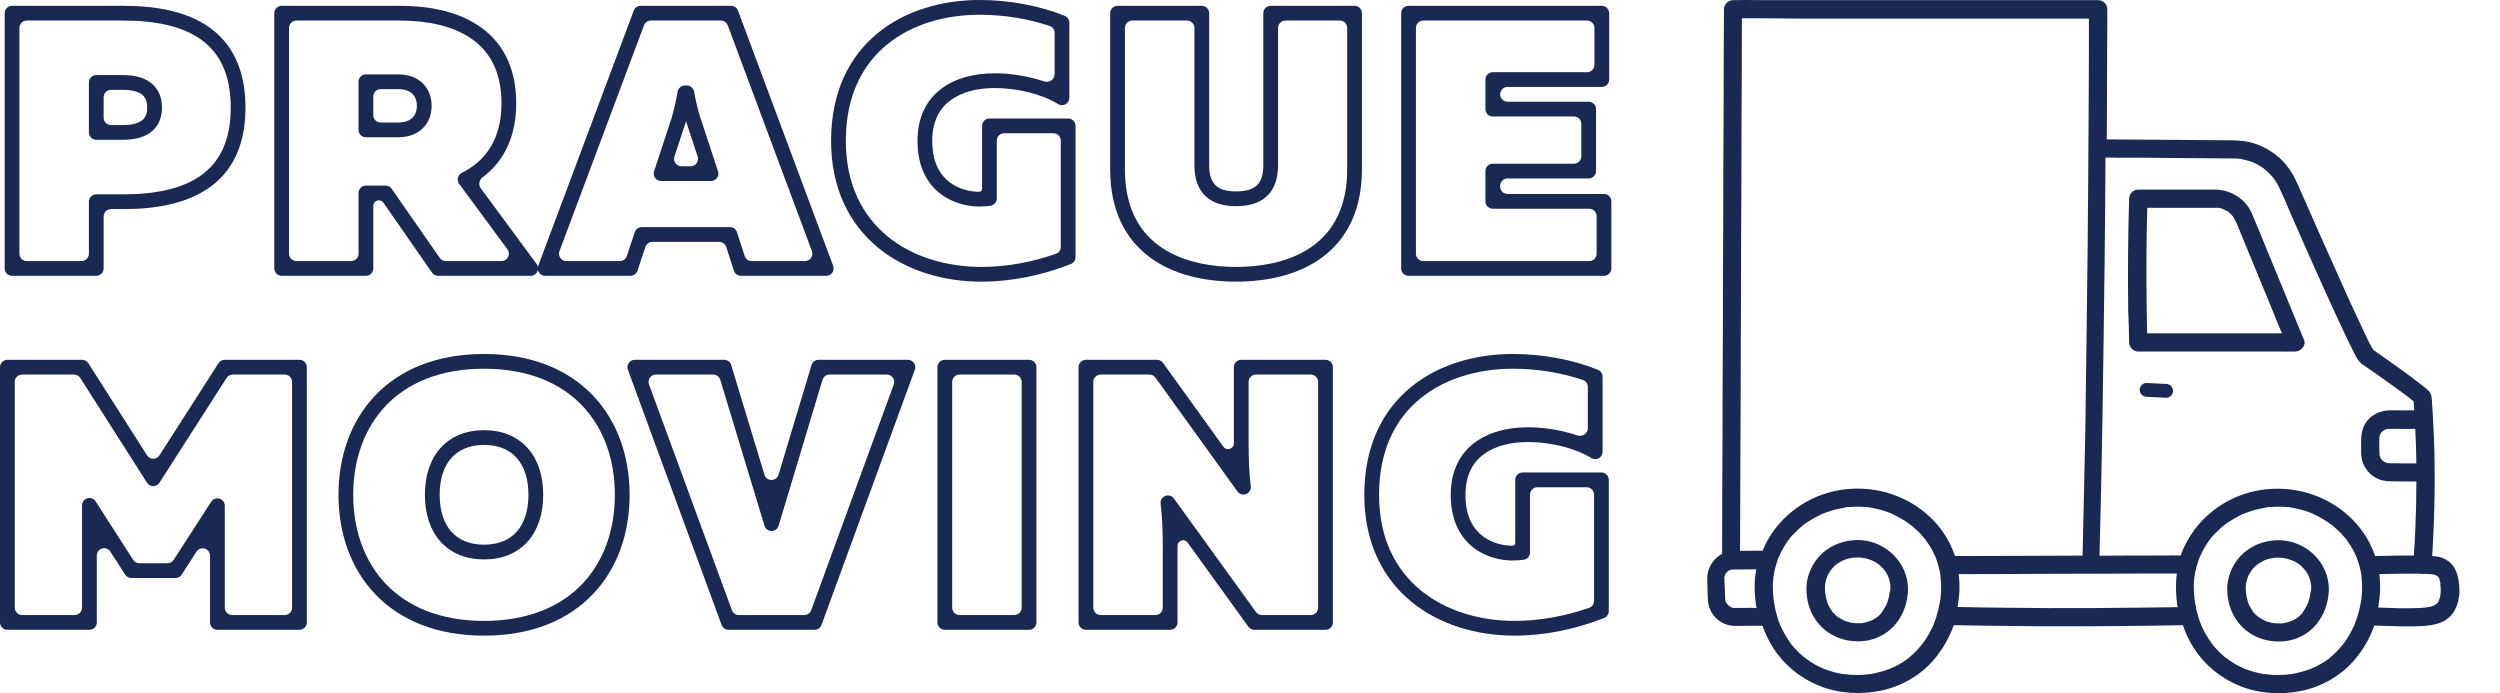 <svg width="339" height="94" viewBox="0 0 339 94" fill="none" xmlns="http://www.w3.org/2000/svg">
<path fill-rule="evenodd" clip-rule="evenodd" d="M192.568 54.056C189.246 56.786 187 61.017 187 67.096C187 72.971 189.229 77.207 192.584 79.992C195.965 82.798 200.569 84.193 205.382 84.193C208.755 84.193 212.216 83.559 215.495 82.417C215.89 82.279 216.15 81.904 216.15 81.486V67.069C216.15 66.517 215.702 66.069 215.15 66.069H208.47C207.917 66.069 207.47 66.517 207.47 67.069V74.909C207.47 75.413 207.094 75.838 206.594 75.901C206.186 75.952 205.692 76.007 205.085 76.007C203.675 76.007 201.599 75.626 199.85 74.295C198.053 72.927 196.718 70.642 196.718 67.096C196.718 63.869 197.956 61.52 199.974 60.01C201.949 58.533 204.56 57.938 207.211 57.938C209.361 57.938 211.753 58.318 213.871 59.04C214.557 59.274 215.309 58.784 215.309 58.059V52.455C215.309 52.037 215.05 51.662 214.655 51.528C211.855 50.575 208.534 50 205.135 50C200.46 50 195.92 51.301 192.568 54.056ZM191.298 52.511C195.091 49.393 200.118 48 205.135 48C209.31 48 213.394 48.813 216.685 50.15C217.062 50.303 217.309 50.67 217.309 51.077V61.262C217.309 62.047 216.445 62.526 215.779 62.11C213.604 60.75 210.191 59.938 207.211 59.938C204.819 59.938 202.684 60.48 201.173 61.612C199.705 62.71 198.718 64.44 198.718 67.096C198.718 70.077 199.807 71.748 201.062 72.704C202.366 73.696 203.974 74.007 205.085 74.007C205.301 74.007 205.47 73.829 205.47 73.614V65.069C205.47 64.517 205.917 64.069 206.47 64.069H217.15C217.702 64.069 218.15 64.517 218.15 65.069V82.869C218.15 83.279 217.899 83.648 217.517 83.799C213.654 85.324 209.476 86.193 205.382 86.193C200.207 86.193 195.12 84.695 191.307 81.531C187.468 78.345 185 73.533 185 67.096C185 60.469 187.476 55.651 191.298 52.511Z" fill="#1A2954"/>
<path fill-rule="evenodd" clip-rule="evenodd" d="M146.25 49.789C146.25 49.237 146.698 48.789 147.25 48.789H156.892C157.213 48.789 157.515 48.944 157.703 49.205L165.904 60.589C166.339 61.192 167.313 60.866 167.313 60.123V49.789C167.313 49.237 167.761 48.789 168.313 48.789H179.735C180.287 48.789 180.735 49.237 180.735 49.789V84.4C180.735 84.952 180.287 85.4 179.735 85.4H170.093C169.772 85.4 169.47 85.246 169.282 84.985L161.031 73.565C160.611 72.984 159.672 73.3 159.672 74.016V84.4C159.672 84.952 159.224 85.4 158.672 85.4H147.25C146.698 85.4 146.25 84.952 146.25 84.4V49.789ZM149.25 50.789C148.698 50.789 148.25 51.237 148.25 51.789V82.4C148.25 82.952 148.698 83.4 149.25 83.4H156.672C157.224 83.4 157.672 82.952 157.672 82.4V74.016C157.672 72.205 157.622 70.321 157.382 68.3C157.26 67.276 158.581 66.76 159.185 67.597L170.305 82.985C170.493 83.246 170.794 83.4 171.115 83.4H177.735C178.287 83.4 178.735 82.952 178.735 82.4V51.789C178.735 51.237 178.287 50.789 177.735 50.789H170.313C169.761 50.789 169.313 51.237 169.313 51.789V60.123C169.313 61.986 169.362 63.918 169.603 65.938C169.725 66.963 168.402 67.478 167.798 66.641L156.679 51.205C156.491 50.944 156.189 50.789 155.867 50.789H149.25Z" fill="#1A2954"/>
<path fill-rule="evenodd" clip-rule="evenodd" d="M127.117 49.789C127.117 49.237 127.565 48.789 128.117 48.789H139.539C140.091 48.789 140.539 49.237 140.539 49.789V84.4C140.539 84.952 140.091 85.4 139.539 85.4H128.117C127.565 85.4 127.117 84.952 127.117 84.4V49.789ZM130.117 50.789C129.565 50.789 129.117 51.237 129.117 51.789V82.4C129.117 82.952 129.565 83.4 130.117 83.4H137.539C138.091 83.4 138.539 82.952 138.539 82.4V51.789C138.539 51.237 138.091 50.789 137.539 50.789H130.117Z" fill="#1A2954"/>
<path fill-rule="evenodd" clip-rule="evenodd" d="M85.142 50.134C84.903 49.481 85.386 48.789 86.081 48.789H98.195C98.635 48.789 99.024 49.077 99.152 49.499L103.658 64.37C103.945 65.317 105.287 65.316 105.573 64.368L110.043 49.501C110.17 49.078 110.559 48.789 111 48.789H123.114C123.809 48.789 124.292 49.48 124.053 50.133L111.396 84.743C111.252 85.138 110.876 85.4 110.457 85.4H98.788C98.368 85.4 97.994 85.138 97.849 84.744L85.142 50.134ZM88.946 50.789C88.25 50.789 87.767 51.481 88.007 52.134L99.245 82.744C99.39 83.138 99.765 83.4 100.184 83.4H109.059C109.478 83.4 109.853 83.138 109.998 82.743L121.192 52.133C121.431 51.48 120.948 50.789 120.253 50.789H112.488C112.046 50.789 111.657 51.078 111.53 51.501L105.58 71.288C105.295 72.237 103.952 72.238 103.665 71.29L97.668 51.499C97.54 51.077 97.151 50.789 96.711 50.789H88.946Z" fill="#1A2954"/>
<path fill-rule="evenodd" clip-rule="evenodd" d="M52.319 55.011C49.401 58.074 47.898 62.335 47.898 67.096C47.898 71.858 49.401 76.119 52.319 79.182C55.229 82.235 59.636 84.193 65.638 84.193C71.639 84.193 76.046 82.235 78.956 79.182C81.874 76.119 83.377 71.858 83.377 67.096C83.377 62.335 81.874 58.074 78.956 55.011C76.046 51.958 71.639 50 65.638 50C59.636 50 55.229 51.958 52.319 55.011ZM50.872 53.632C54.217 50.121 59.179 48 65.638 48C72.096 48 77.058 50.121 80.404 53.632C83.74 57.132 85.377 61.92 85.377 67.096C85.377 72.273 83.74 77.061 80.404 80.561C77.058 84.072 72.096 86.193 65.638 86.193C59.179 86.193 54.217 84.072 50.872 80.561C47.536 77.061 45.898 72.273 45.898 67.096C45.898 61.92 47.536 57.132 50.872 53.632ZM59.711 60.77C61.129 59.177 63.174 58.334 65.638 58.334C68.101 58.334 70.146 59.177 71.564 60.77C72.968 62.348 73.659 64.55 73.659 67.096C73.659 69.642 72.968 71.844 71.564 73.422C70.146 75.016 68.101 75.859 65.638 75.859C63.174 75.859 61.129 75.016 59.711 73.422C58.307 71.844 57.617 69.642 57.617 67.096C57.617 64.55 58.307 62.348 59.711 60.77ZM61.205 62.1C60.212 63.217 59.617 64.896 59.617 67.096C59.617 69.297 60.212 70.976 61.205 72.093C62.185 73.194 63.651 73.859 65.638 73.859C67.624 73.859 69.09 73.194 70.07 72.093C71.064 70.976 71.659 69.297 71.659 67.096C71.659 64.896 71.064 63.217 70.07 62.1C69.09 60.999 67.624 60.334 65.638 60.334C63.651 60.334 62.185 60.999 61.205 62.1Z" fill="#1A2954"/>
<path fill-rule="evenodd" clip-rule="evenodd" d="M0 49.789C0 49.237 0.448 48.789 1 48.789H11.136C11.478 48.789 11.796 48.964 11.979 49.252L19.939 61.742C20.331 62.357 21.23 62.358 21.624 61.743L29.626 49.25C29.81 48.963 30.128 48.789 30.468 48.789H40.605C41.157 48.789 41.605 49.237 41.605 49.789V84.4C41.605 84.952 41.157 85.4 40.605 85.4H29.48C28.927 85.4 28.48 84.952 28.48 84.4V75.359C28.48 74.362 27.181 73.979 26.64 74.816L24.634 77.921C24.449 78.207 24.133 78.379 23.794 78.379H17.811C17.471 78.379 17.154 78.206 16.97 77.919L14.966 74.801C14.427 73.961 13.125 74.343 13.125 75.341V84.4C13.125 84.952 12.677 85.4 12.125 85.4H1C0.448 85.4 0 84.952 0 84.4V49.789ZM3 50.789C2.448 50.789 2 51.237 2 51.789V82.4C2 82.952 2.448 83.4 3 83.4H10.125C10.677 83.4 11.125 82.952 11.125 82.4V68.528C11.125 67.53 12.427 67.148 12.966 67.988L18.062 75.919C18.246 76.206 18.563 76.379 18.903 76.379H22.705C23.044 76.379 23.36 76.207 23.545 75.921L28.64 68.035C29.181 67.198 30.48 67.581 30.48 68.578V82.4C30.48 82.952 30.927 83.4 31.48 83.4H38.605C39.157 83.4 39.605 82.952 39.605 82.4V51.789C39.605 51.237 39.157 50.789 38.605 50.789H31.562C31.222 50.789 30.904 50.963 30.721 51.25L21.62 65.458C21.226 66.073 20.327 66.072 19.934 65.456L10.882 51.252C10.699 50.964 10.381 50.789 10.039 50.789H3Z" fill="#1A2954"/>
<path fill-rule="evenodd" clip-rule="evenodd" d="M190 1.789C190 1.237 190.448 0.789 191 0.789H217.205C217.757 0.789 218.205 1.237 218.205 1.789V10.788C218.205 11.34 217.757 11.788 217.205 11.788H204.422C203.869 11.788 203.422 12.238 203.422 12.79C203.422 13.343 203.869 13.793 204.422 13.793H215.425C215.978 13.793 216.425 14.241 216.425 14.793V23.198C216.425 23.75 215.978 24.198 215.425 24.198H204.422C203.869 24.198 203.422 24.646 203.422 25.198V25.302C203.422 25.854 203.869 26.302 204.422 26.302H217.502C218.054 26.302 218.502 26.75 218.502 27.302V36.4C218.502 36.952 218.054 37.4 217.502 37.4H191C190.448 37.4 190 36.952 190 36.4V1.789ZM193 2.789C192.448 2.789 192 3.237 192 3.789V34.4C192 34.952 192.448 35.4 193 35.4H215.502C216.054 35.4 216.502 34.952 216.502 34.4V29.302C216.502 28.75 216.054 28.302 215.502 28.302H202.422C201.869 28.302 201.422 27.854 201.422 27.302V23.198C201.422 22.646 201.869 22.198 202.422 22.198H213.425C213.978 22.198 214.425 21.75 214.425 21.198V16.793C214.425 16.241 213.978 15.793 213.425 15.793H202.422C201.869 15.793 201.422 15.345 201.422 14.793V10.788C201.422 10.236 201.869 9.788 202.422 9.788H215.205C215.757 9.788 216.205 9.34 216.205 8.788V3.789C216.205 3.237 215.757 2.789 215.205 2.789H193Z" fill="#1A2954"/>
<path fill-rule="evenodd" clip-rule="evenodd" d="M150.539 1.789C150.539 1.237 150.987 0.789 151.539 0.789H162.961C163.513 0.789 163.961 1.237 163.961 1.789V22.407C163.961 23.848 164.335 24.673 164.853 25.154C165.385 25.649 166.254 25.956 167.608 25.956C168.991 25.956 169.873 25.647 170.41 25.152C170.931 24.671 171.305 23.848 171.305 22.407V1.789C171.305 1.237 171.753 0.789 172.305 0.789H183.678C184.23 0.789 184.678 1.237 184.678 1.789V22.951C184.678 28.569 182.592 32.443 179.318 34.878C176.091 37.278 171.834 38.191 167.608 38.191C163.383 38.191 159.125 37.278 155.899 34.878C152.625 32.443 150.539 28.569 150.539 22.951V1.789ZM153.539 2.789C152.987 2.789 152.539 3.237 152.539 3.789V22.951C152.539 28.013 154.384 31.259 157.093 33.273C159.849 35.324 163.626 36.191 167.608 36.191C171.591 36.191 175.367 35.324 178.124 33.273C180.832 31.259 182.678 28.013 182.678 22.951V3.789C182.678 3.237 182.23 2.789 181.678 2.789H174.305C173.753 2.789 173.305 3.237 173.305 3.789V22.407C173.305 24.18 172.839 25.632 171.766 26.622C170.709 27.597 169.242 27.956 167.608 27.956C165.996 27.956 164.541 27.595 163.491 26.619C162.427 25.63 161.961 24.18 161.961 22.407V3.789C161.961 3.237 161.513 2.789 160.961 2.789H153.539Z" fill="#1A2954"/>
<path fill-rule="evenodd" clip-rule="evenodd" d="M120.263 6.056C116.941 8.786 114.695 13.017 114.695 19.096C114.695 24.971 116.924 29.207 120.28 31.992C123.66 34.798 128.264 36.193 133.077 36.193C136.45 36.193 139.911 35.559 143.191 34.417C143.585 34.279 143.845 33.904 143.845 33.486V19.069C143.845 18.517 143.397 18.069 142.845 18.069H136.165C135.613 18.069 135.165 18.517 135.165 19.069V26.909C135.165 27.413 134.789 27.838 134.289 27.901C133.881 27.952 133.387 28.007 132.781 28.007C131.37 28.007 129.295 27.626 127.546 26.295C125.748 24.927 124.413 22.642 124.413 19.096C124.413 15.869 125.652 13.52 127.67 12.01C129.644 10.533 132.255 9.938 134.907 9.938C137.056 9.938 139.449 10.318 141.566 11.04C142.253 11.274 143.004 10.784 143.004 10.059V4.455C143.004 4.037 142.746 3.662 142.35 3.527C139.55 2.575 136.23 2 132.83 2C128.155 2 123.615 3.301 120.263 6.056ZM118.994 4.51C122.787 1.393 127.814 0 132.83 0C137.006 0 141.09 0.813 144.381 2.15C144.758 2.303 145.004 2.67 145.004 3.077V13.262C145.004 14.047 144.14 14.526 143.474 14.11C141.299 12.75 137.886 11.938 134.907 11.938C132.515 11.938 130.38 12.48 128.868 13.612C127.4 14.71 126.413 16.44 126.413 19.096C126.413 22.077 127.502 23.748 128.757 24.704C130.061 25.696 131.669 26.007 132.781 26.007C132.996 26.007 133.165 25.829 133.165 25.614V17.069C133.165 16.517 133.613 16.069 134.165 16.069H144.845C145.397 16.069 145.845 16.517 145.845 17.069V34.869C145.845 35.279 145.594 35.648 145.212 35.799C141.35 37.324 137.171 38.193 133.077 38.193C127.903 38.193 122.815 36.695 119.002 33.531C115.164 30.345 112.695 25.533 112.695 19.096C112.695 12.469 115.172 7.651 118.994 4.51Z" fill="#1A2954"/>
<path fill-rule="evenodd" clip-rule="evenodd" d="M85.936 1.439C86.082 1.048 86.456 0.789 86.873 0.789H99.135C99.552 0.789 99.926 1.048 100.072 1.44L112.977 36.05C113.22 36.704 112.737 37.4 112.04 37.4H100.47C100.036 37.4 99.651 37.12 99.518 36.707L98.482 33.494C98.349 33.081 97.964 32.801 97.53 32.801H88.463C88.032 32.801 87.65 33.077 87.514 33.485L86.437 36.716C86.301 37.124 85.919 37.4 85.488 37.4H73.919C73.221 37.4 72.737 36.703 72.982 36.049L85.936 1.439ZM88.26 2.789C87.843 2.789 87.469 3.048 87.323 3.439L75.866 34.049C75.621 34.703 76.105 35.4 76.803 35.4H84.047C84.477 35.4 84.859 35.124 84.996 34.716L86.073 31.485C86.209 31.077 86.591 30.801 87.021 30.801H98.987C99.421 30.801 99.805 31.081 99.938 31.494L100.975 34.707C101.108 35.12 101.492 35.4 101.926 35.4H109.16C109.857 35.4 110.34 34.704 110.097 34.05L98.683 3.44C98.537 3.048 98.164 2.789 97.746 2.789H88.26ZM91.106 15.891C91.386 14.849 91.66 13.76 91.881 12.45C91.964 11.958 92.385 11.59 92.884 11.59H93.124C93.623 11.59 94.043 11.958 94.127 12.45C94.349 13.764 94.631 14.849 94.946 15.874L97.365 23.232C97.578 23.879 97.096 24.544 96.415 24.544H89.642C88.961 24.544 88.479 23.879 88.692 23.232L91.106 15.891ZM93.035 16.463C93.033 16.458 93.025 16.458 93.023 16.464L91.455 21.232C91.242 21.879 91.724 22.544 92.405 22.544H93.652C94.333 22.544 94.815 21.879 94.602 21.232L93.04 16.48L93.037 16.471C93.036 16.469 93.035 16.466 93.035 16.463Z" fill="#1A2954"/>
<path fill-rule="evenodd" clip-rule="evenodd" d="M37.195 1.789C37.195 1.237 37.643 0.789 38.195 0.789H54.264C58.046 0.789 61.959 1.495 64.955 3.526C68.014 5.6 69.999 8.976 69.999 14.002C69.999 16.854 69.343 19.193 68.18 21.068C67.438 22.263 66.505 23.246 65.441 24.044C64.973 24.395 64.841 25.058 65.189 25.529L72.77 35.806C73.257 36.466 72.786 37.4 71.965 37.4H59.407C59.079 37.4 58.773 37.239 58.586 36.971L51.989 27.488C51.848 27.286 51.617 27.165 51.37 27.165C50.954 27.165 50.617 27.502 50.617 27.919V36.4C50.617 36.952 50.169 37.4 49.617 37.4H38.195C37.643 37.4 37.195 36.952 37.195 36.4V1.789ZM40.195 2.789C39.643 2.789 39.195 3.237 39.195 3.789V34.4C39.195 34.952 39.643 35.4 40.195 35.4H47.617C48.169 35.4 48.617 34.952 48.617 34.4V26.165C48.617 25.613 49.065 25.165 49.617 25.165H52.287C52.614 25.165 52.921 25.325 53.108 25.594L59.631 34.971C59.818 35.239 60.124 35.4 60.452 35.4H68.005C68.825 35.4 69.296 34.466 68.809 33.806L62.261 24.929C61.892 24.43 62.063 23.719 62.618 23.441C64.21 22.645 65.542 21.526 66.48 20.013C67.418 18.501 67.999 16.539 67.999 14.002C67.999 9.584 66.299 6.853 63.833 5.182C61.304 3.468 57.85 2.789 54.264 2.789H40.195ZM48.617 11.085C48.617 10.532 49.065 10.085 49.617 10.085H54.017C55.33 10.085 56.476 10.482 57.299 11.271C58.125 12.063 58.528 13.156 58.528 14.348C58.528 15.54 58.125 16.632 57.299 17.424C56.476 18.214 55.33 18.611 54.017 18.611H49.617C49.065 18.611 48.617 18.163 48.617 17.611V11.085ZM51.617 12.085C51.065 12.085 50.617 12.532 50.617 13.085V15.611C50.617 16.163 51.065 16.611 51.617 16.611H54.017C54.929 16.611 55.539 16.341 55.915 15.981C56.288 15.623 56.528 15.084 56.528 14.348C56.528 13.611 56.288 13.072 55.915 12.715C55.539 12.355 54.929 12.085 54.017 12.085H51.617Z" fill="#1A2954"/>
<path fill-rule="evenodd" clip-rule="evenodd" d="M0.633 1.789C0.633 1.237 1.081 0.789 1.633 0.789H16.763C21.248 0.789 25.377 1.564 28.406 3.725C31.5 5.932 33.288 9.467 33.288 14.595C33.288 19.701 31.498 23.223 28.405 25.422C25.376 27.576 21.248 28.352 16.763 28.352H15.054C14.502 28.352 14.054 28.799 14.054 29.352V36.4C14.054 36.952 13.607 37.4 13.054 37.4H1.633C1.081 37.4 0.633 36.952 0.633 36.4V1.789ZM3.633 2.789C3.081 2.789 2.633 3.237 2.633 3.789V34.4C2.633 34.952 3.081 35.4 3.633 35.4H11.054C11.607 35.4 12.054 34.952 12.054 34.4V27.352C12.054 26.799 12.502 26.352 13.054 26.352H16.763C21.078 26.352 24.712 25.594 27.246 23.792C29.716 22.036 31.288 19.18 31.288 14.595C31.288 9.983 29.714 7.115 27.245 5.353C24.712 3.547 21.078 2.789 16.763 2.789H3.633ZM12.054 11.183C12.054 10.631 12.502 10.183 13.054 10.183H16.664C18.072 10.183 19.396 10.444 20.39 11.175C21.439 11.947 21.965 13.126 21.965 14.595C21.965 16.047 21.433 17.213 20.385 17.975C19.394 18.696 18.072 18.957 16.664 18.957H13.054C12.502 18.957 12.054 18.509 12.054 17.957V11.183ZM15.054 12.183C14.502 12.183 14.054 12.631 14.054 13.183V15.957C14.054 16.509 14.502 16.957 15.054 16.957H16.664C17.876 16.957 18.705 16.724 19.209 16.357C19.657 16.032 19.965 15.516 19.965 14.595C19.965 13.642 19.651 13.115 19.205 12.786C18.703 12.417 17.876 12.183 16.664 12.183H15.054Z" fill="#1A2954"/>
<path d="M311.105 73.6C308.419 72.711 305.241 73.575 303.467 75.796C302.555 76.955 302.013 78.386 302.013 79.867C302.013 81.273 302.383 82.753 303.171 83.938C304.748 86.356 307.631 87.392 310.439 86.849C311.893 86.553 313.248 85.739 314.159 84.579C315.194 83.296 315.712 81.742 315.786 80.113C315.884 77.128 313.913 74.537 311.105 73.6ZM313.051 78.411C313.051 78.386 313.051 78.386 313.026 78.386C313.051 78.386 313.051 78.411 313.051 78.411ZM305.463 82.951C305.413 82.901 305.364 82.852 305.463 82.951ZM311.573 83.691L311.548 83.716C311.425 83.839 311.523 83.74 311.573 83.691ZM313.273 80.558C313.273 80.632 313.248 80.656 313.248 80.706C313.199 81.002 313.125 81.273 313.026 81.569C313.001 81.668 312.952 81.766 312.928 81.865C312.928 81.865 312.928 81.89 312.903 81.89C312.903 81.915 312.878 81.939 312.878 81.939C312.854 81.989 312.854 81.989 312.854 81.989C312.854 82.013 312.829 82.038 312.829 82.063C312.706 82.285 312.583 82.507 312.46 82.729C312.41 82.803 312.287 82.926 312.263 83.025C312.263 83.025 312.263 83.025 312.263 83.05C312.238 83.099 312.189 83.124 312.164 83.173C311.991 83.37 311.794 83.543 311.622 83.691C311.573 83.716 311.474 83.79 311.449 83.814C311.351 83.888 311.228 83.963 311.129 84.012C311.006 84.086 310.907 84.135 310.784 84.185C310.759 84.185 310.686 84.209 310.661 84.234C310.661 84.234 310.661 84.234 310.636 84.234C310.39 84.333 310.119 84.407 309.873 84.456C309.799 84.481 309.7 84.481 309.626 84.505C309.577 84.505 309.552 84.53 309.552 84.53C309.429 84.555 309.281 84.53 309.183 84.53C308.912 84.53 308.616 84.53 308.345 84.505C308.32 84.505 308.222 84.481 308.197 84.481C308.049 84.456 307.926 84.431 307.778 84.382C307.557 84.332 307.31 84.259 307.088 84.16C307.039 84.135 306.99 84.111 306.965 84.086C306.842 84.012 306.694 83.938 306.571 83.864C306.473 83.79 306.349 83.74 306.251 83.666C306.226 83.666 306.177 83.617 306.152 83.593C305.955 83.42 305.758 83.247 305.586 83.05C305.561 83.025 305.536 83 305.512 82.951C305.487 82.852 305.364 82.729 305.315 82.655C305.167 82.408 305.044 82.161 304.92 81.915C304.896 81.865 304.871 81.816 304.871 81.742C304.822 81.618 304.773 81.495 304.748 81.347C304.674 81.076 304.625 80.804 304.575 80.508C304.575 80.434 304.551 80.36 304.551 80.286C304.551 80.163 304.526 80.015 304.526 79.891C304.526 79.743 304.526 79.62 304.526 79.472C304.526 79.472 304.526 79.373 304.551 79.299C304.551 79.373 304.526 79.423 304.551 79.25C304.551 79.225 304.551 79.225 304.551 79.225C304.6 78.954 304.674 78.707 304.748 78.436C304.773 78.386 304.773 78.337 304.797 78.288C304.846 78.14 304.846 78.164 304.822 78.213C304.871 78.115 304.97 77.918 304.97 77.893C304.994 77.868 305.216 77.498 305.315 77.35C305.29 77.375 305.29 77.375 305.315 77.325C305.339 77.276 305.364 77.251 305.364 77.251C305.364 77.251 305.364 77.251 305.364 77.276C305.364 77.276 305.364 77.276 305.389 77.251C305.413 77.202 305.463 77.177 305.487 77.128C305.586 77.005 305.709 76.906 305.807 76.783C305.906 76.684 306.004 76.61 306.103 76.536C306.152 76.511 306.202 76.462 306.251 76.437C306.473 76.289 306.719 76.141 306.99 76.018C307.015 76.018 307.039 75.993 307.088 75.968C307.113 75.968 307.113 75.968 307.162 75.944C307.286 75.894 307.384 75.87 307.507 75.82C307.803 75.722 308.099 75.697 308.419 75.623C308.074 75.697 308.518 75.623 308.616 75.623C308.764 75.623 308.912 75.623 309.06 75.623C309.207 75.623 309.33 75.623 309.478 75.648C309.528 75.648 309.577 75.648 309.626 75.672C309.651 75.672 309.651 75.672 309.7 75.672C310.02 75.722 310.316 75.796 310.612 75.919C310.686 75.944 310.735 75.968 310.809 75.993H310.833C310.833 75.993 310.833 75.993 310.858 75.993C310.981 76.067 311.129 76.116 311.252 76.19C311.376 76.264 311.499 76.338 311.622 76.412C311.696 76.462 311.745 76.511 311.819 76.56C312.041 76.758 312.263 76.955 312.46 77.177C312.509 77.227 312.533 77.276 312.583 77.325C312.681 77.449 312.755 77.597 312.854 77.72C312.928 77.868 313.001 77.991 313.075 78.14C313.075 78.14 313.075 78.164 313.1 78.189C313.1 78.189 313.1 78.189 313.1 78.213C313.125 78.263 313.125 78.288 313.149 78.337C313.248 78.633 313.322 78.929 313.371 79.225C313.371 79.324 313.396 79.423 313.396 79.497C313.396 79.669 313.396 79.842 313.396 80.015C313.297 80.286 313.297 80.409 313.273 80.558Z" fill="#1A2954"/>
<path d="M254.043 73.575C251.358 72.686 248.179 73.55 246.405 75.77C245.494 76.93 244.952 78.361 244.952 79.841C244.952 81.248 245.321 82.728 246.11 83.913C247.686 86.331 250.569 87.367 253.378 86.824C254.807 86.528 256.187 85.714 257.098 84.554C258.133 83.271 258.65 81.717 258.724 80.088C258.823 77.127 256.827 74.512 254.043 73.575ZM255.989 78.386C255.989 78.361 255.989 78.361 255.965 78.361C255.989 78.361 255.989 78.386 255.989 78.386ZM248.376 82.95C248.352 82.901 248.303 82.852 248.376 82.95ZM254.511 83.691L254.486 83.715C254.363 83.814 254.462 83.74 254.511 83.691ZM256.211 80.532C256.211 80.557 256.211 80.557 256.211 80.532C256.211 80.606 256.187 80.631 256.187 80.68C256.137 80.977 256.063 81.248 255.965 81.544C255.94 81.643 255.891 81.741 255.866 81.84C255.866 81.84 255.866 81.865 255.841 81.865C255.841 81.889 255.817 81.914 255.817 81.914C255.792 81.963 255.792 81.963 255.792 81.963C255.792 81.988 255.768 82.013 255.768 82.037C255.644 82.259 255.521 82.481 255.398 82.704C255.349 82.778 255.226 82.901 255.201 83C255.201 83 255.201 83 255.201 83.024C255.176 83.074 255.127 83.098 255.102 83.148C254.93 83.345 254.733 83.518 254.56 83.666C254.511 83.691 254.413 83.765 254.388 83.789C254.289 83.863 254.166 83.937 254.068 83.987C253.945 84.061 253.846 84.11 253.723 84.159C253.698 84.159 253.624 84.184 253.599 84.209C253.599 84.209 253.599 84.209 253.575 84.209C253.328 84.307 253.058 84.381 252.811 84.431C252.737 84.456 252.639 84.456 252.565 84.48C252.515 84.48 252.491 84.505 252.491 84.505C252.368 84.529 252.22 84.505 252.121 84.505C251.85 84.505 251.555 84.505 251.284 84.48C251.259 84.48 251.16 84.456 251.136 84.456C250.988 84.431 250.865 84.406 250.717 84.357C250.495 84.307 250.249 84.233 250.027 84.135C249.978 84.11 249.928 84.085 249.904 84.061C249.781 83.987 249.633 83.913 249.51 83.839C249.411 83.765 249.288 83.715 249.189 83.641C249.165 83.641 249.116 83.592 249.091 83.567C248.894 83.395 248.697 83.222 248.524 83.024C248.5 83 248.475 82.975 248.45 82.926C248.426 82.827 248.303 82.704 248.253 82.63C248.105 82.383 247.982 82.136 247.859 81.889C247.834 81.84 247.81 81.791 247.81 81.717C247.76 81.593 247.711 81.47 247.686 81.322C247.613 81.05 247.563 80.779 247.514 80.483C247.514 80.409 247.489 80.335 247.489 80.261C247.489 80.138 247.465 79.989 247.465 79.866C247.465 79.718 247.465 79.595 247.465 79.447C247.465 79.447 247.465 79.348 247.489 79.274C247.489 79.348 247.465 79.397 247.489 79.225C247.489 79.2 247.489 79.2 247.489 79.2C247.539 78.928 247.613 78.682 247.686 78.41C247.711 78.361 247.711 78.312 247.736 78.262C247.785 78.114 247.785 78.139 247.76 78.188C247.81 78.09 247.908 77.892 247.908 77.868C247.933 77.843 248.155 77.473 248.253 77.325C248.229 77.349 248.229 77.349 248.253 77.3C248.278 77.251 248.303 77.226 248.303 77.226C248.303 77.226 248.303 77.226 248.303 77.251C248.303 77.251 248.303 77.251 248.327 77.226C248.352 77.177 248.401 77.152 248.426 77.103C248.524 76.979 248.647 76.881 248.746 76.757C248.844 76.659 248.943 76.585 249.042 76.511C249.091 76.486 249.14 76.436 249.189 76.412C249.411 76.264 249.658 76.116 249.928 75.992C249.953 75.992 249.978 75.968 250.027 75.943C250.052 75.943 250.052 75.943 250.101 75.918C250.224 75.869 250.323 75.844 250.446 75.795C250.742 75.696 251.037 75.672 251.358 75.598C251.013 75.672 251.456 75.598 251.555 75.598C251.703 75.598 251.85 75.598 251.998 75.598C252.146 75.598 252.269 75.598 252.417 75.622C252.466 75.622 252.515 75.622 252.565 75.647C252.589 75.647 252.589 75.647 252.639 75.647C252.959 75.696 253.255 75.77 253.55 75.894C253.624 75.918 253.673 75.943 253.747 75.968H253.772C253.772 75.968 253.772 75.968 253.797 75.968C253.92 76.042 254.068 76.091 254.191 76.165C254.314 76.239 254.437 76.313 254.56 76.387C254.634 76.436 254.684 76.486 254.757 76.535C254.979 76.733 255.201 76.93 255.398 77.152C255.447 77.201 255.472 77.251 255.521 77.3C255.62 77.424 255.694 77.572 255.792 77.695C255.866 77.843 255.94 77.966 256.014 78.114C256.014 78.114 256.014 78.139 256.039 78.164C256.039 78.164 256.039 78.164 256.039 78.188C256.063 78.238 256.063 78.262 256.088 78.312C256.187 78.608 256.26 78.904 256.31 79.2C256.31 79.299 256.334 79.397 256.334 79.471C256.334 79.644 256.334 79.817 256.334 79.989C256.236 80.261 256.211 80.409 256.211 80.532Z" fill="#1A2954"/>
<path d="M323.152 62.52L323.103 62.471V62.471C323.12 62.488 323.137 62.505 323.152 62.52Z" fill="#1A2954"/>
<path d="M234.09 77.659C234.089 77.659 234.088 77.66 234.088 77.66C234.086 77.663 234.085 77.665 234.083 77.667C234.081 77.67 234.079 77.673 234.077 77.677C234.08 77.674 234.084 77.672 234.087 77.67C234.087 77.665 234.088 77.662 234.09 77.659Z" fill="#1A2954"/>
<path d="M234.09 77.659C234.095 77.654 234.101 77.65 234.106 77.646C234.11 77.645 234.112 77.645 234.112 77.645C234.11 77.645 234.108 77.645 234.107 77.645L234.106 77.646C234.101 77.647 234.093 77.65 234.09 77.659Z" fill="#1A2954"/>
<path d="M233.839 78.264C233.832 78.285 233.824 78.303 233.817 78.311C233.817 78.311 233.817 78.288 233.839 78.264Z" fill="#1A2954"/>
<path d="M242.609 73.121C242.609 73.125 242.61 73.128 242.612 73.13C242.735 72.982 242.735 72.957 242.662 73.056C242.649 73.08 242.631 73.099 242.612 73.118C242.611 73.119 242.61 73.12 242.609 73.121Z" fill="#1A2954"/>
<path d="M250.102 68.837C250.129 68.827 250.157 68.818 250.186 68.811C250.165 68.817 250.137 68.826 250.102 68.837Z" fill="#1A2954"/>
<path d="M253.502 68.812C253.461 68.812 253.428 68.804 253.398 68.798C253.374 68.792 253.352 68.787 253.33 68.787C253.37 68.787 253.403 68.795 253.433 68.801C253.458 68.807 253.48 68.812 253.502 68.812Z" fill="#1A2954"/>
<path d="M261.004 73.07C261 73.066 260.996 73.061 260.992 73.056C260.997 73.061 261.001 73.066 261.004 73.07Z" fill="#1A2954"/>
<path d="M261.004 73.07C261.115 73.205 261.112 73.225 261.041 73.13C261.029 73.117 261.023 73.105 261.016 73.093C261.013 73.085 261.009 73.078 261.004 73.07Z" fill="#1A2954"/>
<path d="M262.445 75.523C262.43 75.492 262.414 75.461 262.405 75.43C262.426 75.473 262.445 75.512 262.445 75.523Z" fill="#1A2954"/>
<path d="M299.694 73.121C299.694 73.125 299.695 73.128 299.697 73.13C299.82 72.982 299.82 72.957 299.747 73.056C299.734 73.08 299.716 73.099 299.697 73.118C299.696 73.119 299.695 73.12 299.694 73.121Z" fill="#1A2954"/>
<path d="M307.187 68.837C307.214 68.827 307.242 68.818 307.271 68.811C307.25 68.817 307.222 68.826 307.187 68.837Z" fill="#1A2954"/>
<path d="M310.587 68.812C310.546 68.812 310.513 68.804 310.483 68.798C310.459 68.792 310.437 68.787 310.415 68.787C310.455 68.787 310.488 68.795 310.518 68.801C310.543 68.807 310.565 68.812 310.587 68.812Z" fill="#1A2954"/>
<path d="M318.089 73.07C318.085 73.066 318.081 73.061 318.077 73.056C318.082 73.061 318.086 73.066 318.089 73.07Z" fill="#1A2954"/>
<path d="M318.089 73.07C318.2 73.205 318.198 73.225 318.126 73.13C318.114 73.117 318.108 73.105 318.102 73.093C318.098 73.085 318.094 73.078 318.089 73.07Z" fill="#1A2954"/>
<path d="M319.53 75.523C319.515 75.492 319.499 75.461 319.49 75.43C319.511 75.473 319.53 75.512 319.53 75.523Z" fill="#1A2954"/>
<path d="M329.952 82.136C329.944 82.14 329.937 82.143 329.929 82.146C329.935 82.141 329.941 82.136 329.952 82.136Z" fill="#1A2954"/>
<path fill-rule="evenodd" clip-rule="evenodd" d="M330.617 75.498C331.578 75.671 332.465 76.288 332.909 77.176C333.426 78.188 333.5 79.347 333.5 80.482C333.352 81.889 332.909 83.197 331.701 84.035C330.568 84.8 329.016 84.874 327.686 84.924C326.248 84.961 324.824 84.915 323.393 84.868C322.911 84.853 322.429 84.837 321.945 84.825C321.329 86.601 320.368 88.255 319.112 89.661C317.289 91.709 314.751 93.14 312.065 93.683C309.306 94.25 306.3 94.078 303.664 92.992C301.126 91.956 298.983 90.204 297.48 87.885C296.864 86.922 296.371 85.861 296.002 84.776C293.758 84.825 291.491 84.849 289.246 84.874L289.177 84.874C285.186 84.924 281.17 84.948 277.179 84.924C273.113 84.899 269.024 84.85 264.934 84.776C264.293 86.552 263.332 88.23 262.076 89.636C260.253 91.684 257.715 93.115 255.029 93.658C252.27 94.226 249.264 94.053 246.628 92.967C244.09 91.931 241.947 90.179 240.444 87.86C239.853 86.922 239.36 85.911 238.99 84.85C238.482 84.85 237.98 84.856 237.481 84.862C236.989 84.868 236.499 84.874 236.009 84.874C235.938 84.874 235.868 84.875 235.797 84.875C235.301 84.878 234.808 84.88 234.334 84.751C233.053 84.43 232.018 83.369 231.698 82.086C231.583 81.607 231.572 81.098 231.562 80.594C231.559 80.449 231.555 80.305 231.55 80.162C231.55 79.875 231.537 79.594 231.525 79.317C231.513 79.045 231.501 78.777 231.501 78.509C231.476 77.201 232.141 75.992 233.225 75.276C233.324 75.203 233.422 75.153 233.52 75.104L233.521 75.104V74.117C233.521 69.305 233.546 64.47 233.57 59.634L233.57 59.633C233.57 54.748 233.595 49.862 233.62 44.977C233.62 40.092 233.644 35.231 233.669 30.346C233.669 25.485 233.693 20.6 233.718 15.715L233.718 15.714C233.718 10.903 233.743 6.067 233.767 1.256C233.767 0.589 234.334 0.022 234.999 0.022H235.073C236.091 -0.011 237.11 5.53445e-08 238.128 0.011C238.637 0.016 239.147 0.022 239.656 0.022H284.521C285.186 0.022 285.777 0.589 285.753 1.256V1.354C285.767 2.452 285.755 3.549 285.744 4.641C285.736 5.366 285.728 6.089 285.728 6.807C285.728 10.854 285.703 14.875 285.679 18.897C286.803 18.91 287.933 18.916 289.066 18.922C290.193 18.928 291.324 18.934 292.454 18.947C295.583 18.971 298.736 18.996 301.89 19.021C303.048 19.021 304.181 19.045 305.315 19.341C306.744 19.736 308.049 20.476 309.158 21.463C310.193 22.401 310.932 23.585 311.499 24.843C313.47 29.334 315.465 33.825 317.486 38.315C318.373 40.339 319.309 42.337 320.245 44.311C320.322 44.477 320.399 44.644 320.476 44.812C320.888 45.71 321.302 46.612 321.822 47.445C322.25 47.751 322.679 48.051 323.107 48.352C323.541 48.656 323.975 48.96 324.409 49.27C325.788 50.257 327.168 51.244 328.499 52.305C328.72 52.453 328.917 52.626 329.114 52.799C329.188 52.848 329.238 52.897 329.312 52.971C329.657 53.317 329.731 53.687 329.755 54.156C329.878 55.735 329.952 57.339 330.026 58.942C330.248 64.42 330.149 69.922 329.804 75.4C330.075 75.424 330.346 75.449 330.617 75.498ZM323.768 62.791H323.793C323.818 62.791 323.867 62.791 323.867 62.816H324.384C325.493 62.841 326.577 62.841 327.661 62.841C327.636 61.286 327.587 59.707 327.513 58.153C326.792 58.169 326.071 58.164 325.343 58.158C324.976 58.156 324.608 58.153 324.236 58.153H323.818C323.781 58.165 323.75 58.171 323.719 58.177C323.688 58.184 323.657 58.19 323.62 58.202C323.591 58.202 323.571 58.211 323.554 58.218C323.542 58.223 323.532 58.227 323.522 58.227C323.522 58.227 323.497 58.227 323.448 58.252C323.424 58.258 323.407 58.262 323.397 58.265C323.304 58.313 323.201 58.375 323.201 58.375C323.201 58.4 323.177 58.4 323.177 58.4C323.128 58.424 323.078 58.474 323.078 58.474C323.047 58.489 323.025 58.516 323.001 58.545C322.987 58.562 322.973 58.579 322.955 58.597C322.98 58.572 322.98 58.548 322.98 58.548C322.98 58.548 322.931 58.597 322.906 58.646C322.857 58.72 322.807 58.794 322.807 58.819C322.783 58.844 322.758 58.893 322.733 58.942C322.709 58.992 322.66 59.164 322.635 59.263C322.61 59.312 322.61 59.362 322.61 59.362C322.61 59.362 322.635 59.312 322.635 59.263V60.497C322.647 60.67 322.647 60.836 322.647 61.003C322.647 61.169 322.647 61.336 322.66 61.508V61.681C322.672 61.73 322.69 61.78 322.709 61.829C322.727 61.878 322.746 61.928 322.758 61.977V62.002C322.783 62.051 322.807 62.101 322.832 62.15C322.844 62.175 322.857 62.193 322.869 62.212C322.881 62.23 322.894 62.249 322.906 62.273C322.932 62.3 322.962 62.329 322.992 62.36C323.029 62.397 323.067 62.435 323.103 62.471C323.103 62.486 323.112 62.492 323.125 62.5C323.133 62.505 323.143 62.511 323.152 62.52C323.177 62.545 323.226 62.569 323.226 62.569C323.263 62.594 323.3 62.613 323.337 62.631C323.374 62.65 323.411 62.668 323.448 62.693C323.46 62.693 323.466 62.699 323.472 62.705C323.479 62.711 323.485 62.717 323.497 62.717C323.596 62.767 323.744 62.791 323.768 62.791ZM323.419 62.697C323.435 62.702 323.454 62.708 323.472 62.717C323.423 62.693 323.374 62.668 323.374 62.668C323.374 62.683 323.393 62.689 323.419 62.697ZM296.507 21.439C295.46 21.432 294.413 21.426 293.365 21.414L293.351 21.414C291.311 21.389 289.295 21.365 287.181 21.389C286.615 21.365 286.073 21.365 285.506 21.365C285.482 26.201 285.432 31.037 285.383 35.873C285.309 42.386 285.212 48.875 285.114 55.388L285.112 55.537C285.013 62.125 284.865 68.738 284.693 75.35H285.334C287.773 75.326 290.187 75.326 292.602 75.326C292.947 75.326 293.292 75.323 293.636 75.32C294.326 75.315 295.016 75.309 295.706 75.326C296.15 74.043 296.815 72.834 297.628 71.748C299.402 69.429 301.865 67.726 304.649 66.887C307.458 66.024 310.587 66.073 313.371 66.986C316.131 67.899 318.545 69.601 320.27 71.945C321.058 73.006 321.649 74.166 322.068 75.4C322.56 75.391 323.049 75.38 323.536 75.369C324.489 75.347 325.434 75.326 326.38 75.326H327.316L327.327 75.15C327.397 74.051 327.466 72.972 327.513 71.871C327.612 69.675 327.661 67.479 327.661 65.284H325.936C325.669 65.276 325.401 65.277 325.134 65.278C324.467 65.281 323.803 65.284 323.152 65.16C321.748 64.889 320.565 63.68 320.27 62.298C320.151 61.666 320.159 61.018 320.167 60.38C320.169 60.221 320.171 60.062 320.171 59.905C320.171 59.09 320.245 58.375 320.615 57.659C321.304 56.302 322.733 55.611 324.212 55.636C324.566 55.636 324.917 55.639 325.267 55.642C325.965 55.647 326.66 55.653 327.365 55.636C327.353 55.44 327.341 55.237 327.328 55.034C327.316 54.83 327.304 54.625 327.291 54.427C327.242 54.39 327.199 54.353 327.156 54.316C327.113 54.279 327.07 54.242 327.02 54.205C326.946 54.143 326.866 54.082 326.786 54.02C326.706 53.958 326.626 53.897 326.552 53.835C326.54 53.823 326.522 53.81 326.503 53.798C326.485 53.786 326.466 53.773 326.454 53.761C326.399 53.72 326.345 53.679 326.291 53.639C326.246 53.605 326.202 53.572 326.158 53.539C325.924 53.366 325.696 53.2 325.468 53.033C325.24 52.867 325.012 52.7 324.778 52.527C323.842 51.861 322.906 51.195 321.97 50.529C321.759 50.382 321.548 50.238 321.338 50.096C320.985 49.855 320.635 49.617 320.294 49.369C319.814 49.02 319.547 48.496 319.287 47.987C319.253 47.921 319.219 47.855 319.186 47.79C318.283 46.005 317.44 44.18 316.603 42.369C316.503 42.152 316.403 41.936 316.303 41.72C315.303 39.544 314.333 37.367 313.358 35.179C313.083 34.564 312.809 33.948 312.533 33.331C311.942 31.95 311.326 30.568 310.71 29.186C310.588 28.902 310.467 28.619 310.346 28.336C309.931 27.362 309.518 26.391 309.06 25.436C308.887 25.09 308.69 24.72 308.468 24.399C308.394 24.326 308.345 24.251 308.296 24.177C308.284 24.165 308.271 24.147 308.259 24.128C308.247 24.11 308.234 24.091 308.222 24.079C308.16 24.005 308.099 23.937 308.037 23.869C307.975 23.801 307.914 23.733 307.852 23.659L307.85 23.657C307.604 23.411 307.334 23.14 307.039 22.919C307.039 22.919 307.039 22.894 306.99 22.87C306.978 22.857 306.959 22.845 306.941 22.833C306.922 22.82 306.904 22.808 306.891 22.796C306.855 22.771 306.812 22.741 306.769 22.71C306.726 22.679 306.682 22.648 306.645 22.623C306.559 22.573 306.479 22.524 306.399 22.475C306.319 22.425 306.239 22.376 306.152 22.327C305.98 22.228 305.783 22.129 305.61 22.055C305.598 22.055 305.586 22.049 305.573 22.043C305.561 22.037 305.549 22.031 305.536 22.031C305.477 21.991 305.401 21.967 305.335 21.946C305.319 21.942 305.304 21.937 305.29 21.932L305.286 21.931C304.893 21.808 304.5 21.685 304.108 21.611C304.045 21.599 303.989 21.586 303.932 21.574C303.878 21.562 303.823 21.549 303.762 21.537H303.738C303.541 21.513 303.344 21.488 303.147 21.488H302.876C302.334 21.488 301.798 21.482 301.262 21.476C300.726 21.469 300.19 21.463 299.648 21.463C298.601 21.451 297.554 21.445 296.507 21.439ZM244.608 71.119C244.626 71.106 244.645 71.094 244.657 71.082C244.657 71.082 244.583 71.131 244.558 71.156C244.571 71.143 244.59 71.131 244.608 71.119ZM233.841 78.163C233.817 78.188 233.817 78.237 233.817 78.311C233.817 78.398 233.825 78.518 233.832 78.618C233.837 78.689 233.841 78.749 233.841 78.78C233.853 79.101 233.866 79.415 233.878 79.73C233.89 80.044 233.903 80.359 233.915 80.68C233.915 80.778 233.921 80.871 233.927 80.964C233.934 81.056 233.94 81.149 233.94 81.247V81.346C233.94 81.356 233.944 81.371 233.949 81.388C233.956 81.412 233.964 81.441 233.964 81.469C233.977 81.494 233.983 81.519 233.989 81.543C233.995 81.568 234.001 81.593 234.014 81.617C234.028 81.632 234.034 81.638 234.036 81.645C234.038 81.65 234.038 81.656 234.038 81.667C234.051 81.686 234.065 81.706 234.079 81.727C234.121 81.787 234.161 81.846 234.161 81.864C234.183 81.896 234.218 81.928 234.241 81.948C234.252 81.955 234.26 81.963 234.26 81.963L234.457 82.16C234.482 82.173 234.506 82.191 234.531 82.21C234.556 82.228 234.58 82.246 234.605 82.259C234.617 82.271 234.636 82.277 234.654 82.284C234.673 82.29 234.691 82.296 234.704 82.308H234.679C234.679 82.323 234.698 82.329 234.724 82.337C234.74 82.342 234.759 82.348 234.777 82.358C234.876 82.407 234.999 82.432 235.024 82.432H236.625C237.143 82.407 237.685 82.407 238.177 82.456C238.03 81.543 237.931 80.606 237.931 79.668C237.906 78.854 238.005 78.015 238.153 77.201C237.675 77.201 237.192 77.207 236.705 77.213C236.213 77.219 235.717 77.225 235.221 77.225H234.925C234.925 77.211 234.917 77.213 234.901 77.218C234.889 77.221 234.872 77.225 234.851 77.225C234.808 77.236 234.755 77.252 234.708 77.266C234.647 77.284 234.594 77.299 234.58 77.299C234.561 77.309 234.546 77.315 234.533 77.32C234.512 77.328 234.497 77.334 234.482 77.349L234.334 77.423C234.334 77.448 234.309 77.448 234.309 77.448C234.309 77.463 234.3 77.469 234.287 77.477C234.279 77.482 234.269 77.487 234.26 77.497L234.137 77.62C234.132 77.626 234.12 77.635 234.107 77.645C234.098 77.647 234.093 77.653 234.088 77.66C234.082 77.665 234.076 77.669 234.07 77.674C234.029 77.706 233.999 77.729 234.077 77.677C234.073 77.682 234.069 77.688 234.063 77.694C234.014 77.793 233.964 77.892 233.915 77.966C233.915 77.978 233.909 77.996 233.903 78.015C233.897 78.034 233.89 78.052 233.89 78.064C233.878 78.101 233.872 78.132 233.866 78.163C233.86 78.194 233.853 78.225 233.841 78.262C233.84 78.263 233.839 78.264 233.839 78.264C233.852 78.22 233.858 78.163 233.841 78.163ZM233.989 81.617C233.989 81.617 234.014 81.642 234.014 81.667C233.989 81.642 233.989 81.617 233.989 81.617ZM263.111 81.223C263.135 81.173 263.135 81.124 263.135 81.124C263.16 80.778 263.184 80.458 263.209 80.137C263.234 79.496 263.209 78.829 263.135 78.163V78.064C263.123 78.027 263.117 77.984 263.11 77.941C263.104 77.898 263.098 77.855 263.086 77.818L263.086 77.815C263.061 77.668 263.037 77.521 263.012 77.398C262.938 77.078 262.864 76.757 262.766 76.436C262.746 76.377 262.726 76.317 262.706 76.256C262.627 76.013 262.544 75.76 262.445 75.523C262.445 75.474 262.421 75.425 262.397 75.377L262.396 75.375C262.396 75.393 262.4 75.412 262.405 75.43C262.402 75.424 262.399 75.418 262.396 75.412C262.371 75.363 262.347 75.313 262.347 75.301C262.322 75.24 262.292 75.178 262.261 75.117C262.23 75.055 262.199 74.993 262.174 74.931C261.903 74.363 261.558 73.821 261.189 73.302C261.167 73.291 261.134 73.24 261.101 73.186C261.06 73.122 261.019 73.056 260.992 73.056C260.918 72.957 260.844 72.858 260.745 72.76C260.548 72.513 260.327 72.291 260.105 72.069C260.025 71.997 259.947 71.924 259.871 71.853C259.712 71.705 259.557 71.56 259.39 71.427C259.364 71.41 259.32 71.368 259.271 71.322C259.179 71.235 259.069 71.131 259.021 71.131C259.021 71.131 259.242 71.304 259.07 71.18C259.033 71.156 259.003 71.131 258.972 71.107C258.941 71.082 258.91 71.057 258.873 71.032C258.355 70.638 257.814 70.317 257.247 70.021C257.146 69.971 257.046 69.92 256.945 69.87L256.803 69.799C256.767 69.786 256.73 69.768 256.693 69.749C256.656 69.731 256.619 69.713 256.582 69.7C256.557 69.688 256.532 69.675 256.508 69.663C256.483 69.651 256.458 69.638 256.434 69.626C256.483 69.626 256.532 69.651 256.581 69.675L256.582 69.675C256.536 69.63 256.415 69.593 256.305 69.56C256.238 69.54 256.176 69.522 256.138 69.503C255.99 69.453 255.867 69.404 255.744 69.355C255.103 69.133 254.463 68.985 253.822 68.861C253.773 68.849 253.718 68.843 253.663 68.837C253.607 68.831 253.551 68.824 253.502 68.812C253.453 68.763 253.132 68.763 253.083 68.763L253.018 68.758C252.698 68.735 252.396 68.713 252.073 68.713C251.728 68.713 251.383 68.713 251.038 68.738C250.958 68.745 250.867 68.748 250.772 68.751C250.577 68.758 250.363 68.765 250.186 68.811C250.225 68.799 250.241 68.794 250.241 68.794C250.241 68.794 250.071 68.844 250.003 68.861C249.966 68.874 249.923 68.88 249.88 68.886C249.837 68.892 249.794 68.898 249.757 68.91C249.671 68.923 249.591 68.941 249.511 68.96C249.431 68.978 249.351 68.997 249.264 69.009C248.969 69.059 248.673 69.133 248.377 69.231C248.057 69.33 247.761 69.429 247.441 69.552C247.367 69.601 247.293 69.626 247.219 69.651L247.195 69.651C247.168 69.662 247.14 69.672 247.112 69.683C247.009 69.723 246.897 69.766 246.8 69.823C246.234 70.095 245.667 70.416 245.15 70.761C244.977 70.86 244.83 70.958 244.682 71.082C244.67 71.094 244.651 71.106 244.633 71.119C244.614 71.131 244.596 71.143 244.583 71.156L244.558 71.18C244.312 71.378 244.066 71.575 243.844 71.797C243.724 71.893 242.605 72.99 242.609 73.121C242.592 73.138 242.574 73.156 242.563 73.179C242.538 73.216 242.514 73.247 242.489 73.278C242.464 73.308 242.44 73.339 242.415 73.376C242.316 73.5 242.218 73.648 242.144 73.771C242.052 73.925 241.96 74.078 241.868 74.231C241.813 74.325 241.757 74.418 241.701 74.511C241.664 74.585 241.627 74.658 241.59 74.73C241.48 74.945 241.374 75.153 241.282 75.375C241.232 75.449 241.232 75.498 241.232 75.498L241.183 75.597C241.11 75.744 241.061 75.892 241.011 76.039L241.011 76.041C240.814 76.633 240.641 77.225 240.543 77.842C240.543 77.892 240.518 78.138 240.493 78.163C240.49 78.182 240.487 78.201 240.484 78.219C240.463 78.343 240.444 78.453 240.444 78.583C240.395 78.928 240.395 79.249 240.395 79.594C240.395 79.964 240.419 80.31 240.444 80.655C240.456 80.75 240.462 80.84 240.468 80.926C240.474 81.019 240.481 81.109 240.493 81.198C240.493 81.235 240.499 81.272 240.506 81.309C240.512 81.346 240.518 81.383 240.518 81.42C240.617 82.086 240.74 82.752 240.937 83.394C241.011 83.715 241.109 84.035 241.232 84.332C241.257 84.406 241.288 84.48 241.319 84.553C241.349 84.628 241.38 84.702 241.405 84.776C241.43 84.874 241.454 84.899 241.454 84.899C241.479 84.948 241.504 84.998 241.504 84.998C241.75 85.54 242.045 86.083 242.366 86.577C242.538 86.848 242.711 87.095 242.883 87.342C242.908 87.366 242.926 87.391 242.945 87.415C242.963 87.44 242.982 87.465 243.006 87.49C243.056 87.551 243.105 87.607 243.154 87.662C243.203 87.718 243.253 87.773 243.302 87.835C243.696 88.279 244.09 88.674 244.534 89.044C244.571 89.069 244.608 89.1 244.645 89.131C244.682 89.162 244.719 89.192 244.756 89.217C244.768 89.229 244.786 89.236 244.805 89.242C244.823 89.248 244.842 89.254 244.854 89.266C244.928 89.34 245.027 89.414 245.101 89.464C245.322 89.612 245.544 89.76 245.79 89.908C246.037 90.081 246.308 90.228 246.579 90.352C246.652 90.388 246.719 90.419 246.786 90.45C246.855 90.481 246.923 90.512 246.998 90.549C247.047 90.549 247.096 90.574 247.145 90.599C247.145 90.611 247.145 90.617 247.149 90.62C247.152 90.623 247.158 90.623 247.17 90.623C247.17 90.648 247.195 90.648 247.195 90.648C247.737 90.87 248.303 91.043 248.87 91.191C249.19 91.265 249.511 91.339 249.831 91.388C249.868 91.388 249.899 91.394 249.929 91.4C249.96 91.407 249.991 91.413 250.028 91.413H250.176C250.241 91.413 250.306 91.427 250.367 91.44C250.422 91.451 250.474 91.462 250.521 91.462C251.161 91.536 251.802 91.536 252.442 91.512C252.812 91.487 253.182 91.462 253.551 91.413H253.576C253.6 91.413 253.631 91.407 253.662 91.4C253.693 91.394 253.724 91.388 253.748 91.388C253.834 91.376 253.914 91.357 253.994 91.339C254.074 91.32 254.155 91.302 254.241 91.29C254.882 91.141 255.498 90.969 256.113 90.747C256.187 90.722 256.261 90.697 256.335 90.673C256.41 90.597 256.543 90.551 256.656 90.511C256.692 90.499 256.725 90.487 256.754 90.475C257.025 90.352 257.271 90.228 257.518 90.081C257.789 89.933 258.085 89.76 258.355 89.562C258.479 89.488 258.577 89.414 258.676 89.34L258.651 89.365C258.676 89.34 258.707 89.315 258.738 89.29C258.768 89.266 258.799 89.241 258.824 89.217L258.826 89.215C259.269 88.821 259.711 88.427 260.105 87.983C260.216 87.872 260.314 87.749 260.413 87.625C260.511 87.502 260.61 87.379 260.721 87.268C260.546 87.427 260.597 87.37 260.675 87.283C260.718 87.236 260.769 87.179 260.795 87.144L260.799 87.139C260.896 87.018 260.993 86.896 261.066 86.774C261.411 86.256 261.706 85.738 261.977 85.171C262.021 85.098 262.056 85.016 262.093 84.931C262.118 84.872 262.144 84.811 262.174 84.751C262.199 84.677 262.224 84.603 262.248 84.529C262.33 84.348 262.391 84.167 262.451 83.987C262.481 83.896 262.511 83.805 262.544 83.715C262.741 83.098 262.889 82.481 263.012 81.839C263.024 81.755 263.036 81.677 263.048 81.599C263.061 81.517 263.073 81.435 263.086 81.346C263.111 81.321 263.111 81.297 263.111 81.272V81.223ZM271.857 82.407C275.799 82.456 279.766 82.481 283.708 82.456C287.551 82.432 291.419 82.382 295.287 82.333C295.139 81.42 295.065 80.507 295.065 79.619C295.065 79.002 295.09 78.385 295.189 77.768H291.961C290.705 77.768 289.448 77.775 288.192 77.781C286.935 77.787 285.678 77.793 284.422 77.793C282.993 77.793 281.564 77.799 280.135 77.805C278.706 77.811 277.277 77.818 275.848 77.818C273.409 77.842 270.995 77.842 268.58 77.842C268.253 77.842 267.922 77.845 267.591 77.848C266.926 77.853 266.257 77.859 265.599 77.842C265.698 78.583 265.722 79.347 265.698 80.112C265.648 80.853 265.574 81.593 265.451 82.308C267.57 82.358 269.712 82.382 271.856 82.407L271.857 82.407ZM319.3 84.631C319.311 84.597 319.322 84.563 319.333 84.529C319.432 84.282 319.531 83.986 319.629 83.69C319.654 83.628 319.672 83.56 319.691 83.492C319.709 83.424 319.728 83.357 319.752 83.295C319.752 83.246 319.777 83.172 319.801 83.123C319.925 82.703 320.023 82.284 320.097 81.839C320.11 81.753 320.122 81.673 320.134 81.593C320.146 81.513 320.159 81.433 320.171 81.346C320.196 81.321 320.196 81.297 320.196 81.272V81.223C320.22 81.173 320.22 81.124 320.22 81.124C320.233 80.964 320.245 80.798 320.257 80.632C320.269 80.465 320.282 80.298 320.294 80.137C320.319 79.496 320.294 78.829 320.22 78.163V78.064C320.208 78.027 320.202 77.984 320.196 77.941C320.189 77.898 320.183 77.855 320.171 77.818L320.17 77.814C320.146 77.667 320.122 77.52 320.097 77.398C320.023 77.078 319.949 76.757 319.851 76.436C319.831 76.377 319.811 76.317 319.791 76.256C319.712 76.013 319.629 75.76 319.53 75.523C319.53 75.474 319.506 75.425 319.482 75.377L319.481 75.375C319.481 75.393 319.485 75.412 319.49 75.43C319.487 75.424 319.484 75.418 319.481 75.412C319.457 75.363 319.432 75.313 319.432 75.301C319.407 75.24 319.377 75.178 319.346 75.117C319.315 75.055 319.284 74.993 319.26 74.931C318.988 74.363 318.643 73.821 318.274 73.302C318.252 73.291 318.219 73.24 318.186 73.186C318.146 73.122 318.104 73.056 318.077 73.056C318.003 72.957 317.929 72.858 317.831 72.76C317.633 72.513 317.412 72.291 317.19 72.069C317.11 71.996 317.032 71.924 316.956 71.853C316.797 71.705 316.642 71.56 316.475 71.427C316.45 71.41 316.405 71.368 316.356 71.322C316.264 71.235 316.154 71.131 316.106 71.131C316.106 71.131 316.328 71.304 316.155 71.18C316.118 71.156 316.088 71.131 316.057 71.107C316.026 71.082 315.995 71.057 315.958 71.032C315.441 70.638 314.899 70.317 314.332 70.021C314.232 69.971 314.132 69.921 314.032 69.871L313.888 69.799C313.852 69.786 313.815 69.768 313.778 69.749C313.741 69.731 313.704 69.713 313.667 69.7C313.617 69.675 313.568 69.651 313.519 69.626C313.568 69.626 313.617 69.651 313.666 69.675L313.667 69.675C313.621 69.63 313.5 69.593 313.39 69.56C313.323 69.54 313.261 69.522 313.223 69.503C313.075 69.453 312.952 69.404 312.829 69.355C312.189 69.133 311.548 68.985 310.907 68.861C310.858 68.849 310.803 68.843 310.748 68.837C310.692 68.831 310.636 68.824 310.587 68.812C310.538 68.763 310.218 68.763 310.168 68.763L310.103 68.758C309.783 68.735 309.481 68.713 309.158 68.713C308.813 68.713 308.468 68.713 308.123 68.738C308.043 68.745 307.953 68.748 307.857 68.751C307.662 68.758 307.448 68.765 307.271 68.811C307.345 68.788 307.336 68.791 307.295 68.803C307.242 68.818 307.138 68.849 307.088 68.861C307.052 68.874 307.008 68.88 306.965 68.886C306.922 68.892 306.879 68.898 306.842 68.91C306.756 68.923 306.676 68.941 306.596 68.96C306.516 68.978 306.436 68.997 306.349 69.009C306.054 69.059 305.758 69.133 305.463 69.231C305.142 69.33 304.846 69.429 304.526 69.552C304.453 69.601 304.379 69.626 304.305 69.65L304.305 69.651H304.28C304.253 69.662 304.225 69.672 304.197 69.683C304.094 69.723 303.982 69.766 303.886 69.823C303.319 70.095 302.752 70.416 302.235 70.761C302.063 70.86 301.915 70.958 301.767 71.082C301.755 71.094 301.736 71.106 301.718 71.119C301.699 71.131 301.681 71.143 301.668 71.156L301.644 71.18C301.397 71.378 301.151 71.575 300.929 71.797C300.81 71.893 299.691 72.99 299.694 73.121C299.677 73.138 299.66 73.156 299.648 73.179C299.623 73.216 299.599 73.247 299.574 73.278C299.549 73.309 299.525 73.34 299.5 73.376C299.402 73.5 299.303 73.648 299.229 73.771C299.081 74.018 298.933 74.265 298.786 74.511C298.748 74.587 298.71 74.66 298.673 74.734C298.564 74.947 298.459 75.154 298.367 75.375C298.318 75.449 298.318 75.498 298.318 75.498L298.268 75.597C298.194 75.745 298.145 75.893 298.096 76.041C297.899 76.633 297.726 77.225 297.628 77.842C297.628 77.892 297.603 78.138 297.578 78.163C297.575 78.182 297.572 78.2 297.569 78.219C297.548 78.343 297.529 78.453 297.529 78.583C297.48 78.928 297.48 79.249 297.48 79.594C297.48 79.962 297.504 80.305 297.529 80.648L297.529 80.655C297.541 80.75 297.547 80.84 297.553 80.926C297.559 81.019 297.566 81.109 297.578 81.198C297.578 81.235 297.585 81.272 297.591 81.309C297.597 81.346 297.603 81.383 297.603 81.42C297.702 82.086 297.825 82.752 298.022 83.394C298.096 83.715 298.194 84.035 298.318 84.332C298.342 84.406 298.373 84.48 298.404 84.553C298.435 84.628 298.465 84.702 298.49 84.776C298.515 84.874 298.539 84.899 298.539 84.899C298.564 84.948 298.589 84.998 298.589 84.998C298.835 85.54 299.131 86.083 299.451 86.577C299.622 86.846 299.792 87.09 299.963 87.334L299.968 87.342C299.993 87.366 300.011 87.391 300.03 87.416C300.048 87.44 300.067 87.465 300.091 87.49C300.141 87.551 300.19 87.607 300.239 87.662C300.289 87.718 300.338 87.773 300.387 87.835C300.781 88.279 301.175 88.674 301.619 89.044C301.656 89.069 301.693 89.099 301.73 89.13C301.767 89.161 301.804 89.192 301.841 89.217C301.853 89.229 301.872 89.236 301.89 89.242C301.909 89.248 301.927 89.254 301.939 89.266C302.013 89.34 302.112 89.414 302.186 89.464C302.407 89.612 302.629 89.76 302.876 89.908C303.122 90.081 303.393 90.228 303.664 90.352C303.737 90.389 303.805 90.419 303.872 90.45C303.94 90.481 304.008 90.512 304.083 90.549C304.132 90.549 304.181 90.574 304.231 90.599C304.231 90.611 304.231 90.617 304.234 90.62C304.237 90.623 304.243 90.623 304.255 90.623C304.255 90.648 304.28 90.648 304.28 90.648C304.822 90.87 305.389 91.043 305.955 91.191C306.276 91.265 306.596 91.339 306.916 91.388C306.953 91.388 306.984 91.394 307.015 91.4C307.046 91.407 307.076 91.413 307.113 91.413H307.261C307.326 91.413 307.391 91.427 307.453 91.44C307.507 91.451 307.559 91.462 307.606 91.462C308.246 91.536 308.887 91.536 309.528 91.512C309.897 91.487 310.267 91.462 310.636 91.413H310.661C310.686 91.413 310.716 91.407 310.747 91.4C310.778 91.394 310.809 91.388 310.833 91.388C310.919 91.376 310.999 91.357 311.079 91.339C311.159 91.32 311.24 91.302 311.326 91.29C311.967 91.141 312.583 90.969 313.199 90.747L313.318 90.707C313.352 90.695 313.386 90.684 313.42 90.673C313.496 90.597 313.628 90.551 313.742 90.511C313.777 90.499 313.81 90.487 313.839 90.475C314.11 90.352 314.357 90.228 314.603 90.081C314.874 89.933 315.17 89.76 315.441 89.562C315.564 89.488 315.662 89.414 315.761 89.34L315.736 89.365C315.761 89.34 315.792 89.316 315.823 89.291C315.853 89.266 315.884 89.242 315.909 89.217L315.909 89.217C316.353 88.822 316.796 88.427 317.19 87.983C317.301 87.872 317.399 87.749 317.498 87.625C317.596 87.502 317.695 87.379 317.806 87.268C317.631 87.427 317.682 87.37 317.76 87.283C317.803 87.236 317.854 87.179 317.88 87.144L317.884 87.139C317.981 87.018 318.078 86.896 318.151 86.774C318.496 86.256 318.791 85.738 319.062 85.171C319.106 85.098 319.141 85.017 319.177 84.932C319.203 84.873 319.229 84.812 319.26 84.751C319.273 84.711 319.286 84.671 319.3 84.631ZM330.95 80.347C330.956 80.279 330.962 80.211 330.962 80.137C330.962 79.841 330.962 79.545 330.913 79.224V79.027C330.913 78.977 330.888 78.953 330.888 78.977C330.864 78.928 330.864 78.854 330.864 78.829C330.839 78.706 330.815 78.607 330.765 78.484V78.459C330.741 78.385 330.692 78.312 330.643 78.238L330.642 78.237C330.61 78.221 330.589 78.195 330.564 78.165C330.551 78.149 330.536 78.131 330.519 78.114C330.507 78.114 330.5 78.108 330.494 78.102C330.488 78.095 330.482 78.089 330.47 78.089L330.272 77.99C330.198 77.966 330.1 77.941 330.001 77.916C329.977 77.892 329.952 77.892 329.928 77.892C329.907 77.889 329.887 77.887 329.868 77.885C329.67 77.863 329.488 77.842 329.287 77.842C329.09 77.818 328.893 77.818 328.696 77.818C328.659 77.818 328.622 77.824 328.585 77.83C328.548 77.836 328.511 77.842 328.474 77.842C328.369 77.842 328.281 77.824 328.181 77.804C328.164 77.8 328.147 77.797 328.129 77.793C326.741 77.775 325.367 77.798 323.997 77.821C323.543 77.829 323.089 77.836 322.635 77.842C322.733 78.607 322.758 79.372 322.733 80.137C322.709 80.877 322.61 81.617 322.487 82.358V82.382C324.261 82.456 326.06 82.53 327.833 82.456C327.948 82.448 328.062 82.443 328.177 82.437C328.407 82.426 328.638 82.415 328.868 82.382H328.917C328.942 82.382 328.961 82.376 328.979 82.37C328.998 82.364 329.016 82.358 329.041 82.358C329.114 82.345 329.182 82.333 329.249 82.321C329.317 82.308 329.385 82.296 329.459 82.284L329.46 82.283C329.583 82.259 329.706 82.234 329.829 82.185C329.854 82.173 329.872 82.166 329.891 82.16C329.903 82.156 329.915 82.152 329.929 82.146C329.929 82.147 329.928 82.147 329.928 82.148C329.921 82.154 329.915 82.16 329.903 82.16C329.915 82.16 329.928 82.154 329.94 82.148C329.952 82.142 329.965 82.136 329.977 82.136C330.026 82.111 330.075 82.086 330.1 82.061C330.119 82.052 330.134 82.046 330.147 82.041C330.168 82.033 330.183 82.027 330.198 82.012C330.223 82 330.248 81.981 330.273 81.963C330.297 81.944 330.322 81.926 330.346 81.913C330.375 81.885 330.413 81.856 330.443 81.832C330.465 81.815 330.484 81.8 330.494 81.79C330.509 81.79 330.515 81.781 330.523 81.768C330.528 81.76 330.534 81.75 330.543 81.741C330.593 81.642 330.642 81.568 330.691 81.494C330.691 81.469 330.716 81.445 330.716 81.42C330.815 81.198 330.864 80.976 330.913 80.729C330.913 80.704 330.919 80.68 330.925 80.655C330.931 80.63 330.938 80.606 330.938 80.581V80.556C330.938 80.482 330.944 80.415 330.95 80.347ZM248.195 2.525H283.255V5.782C283.255 9.607 283.23 13.431 283.205 17.256C283.181 22.646 283.133 28.012 283.085 33.401L283.082 33.663C283.008 40.153 282.934 46.617 282.836 53.106C282.836 53.439 282.83 53.772 282.823 54.105C282.817 54.439 282.811 54.772 282.811 55.105L282.786 57.252C282.786 57.498 282.78 57.745 282.774 57.992C282.768 58.238 282.762 58.485 282.762 58.732L282.712 61.026C282.7 61.4 282.694 61.773 282.688 62.149C282.682 62.519 282.675 62.892 282.663 63.272L282.614 65.566C282.589 66.902 282.558 68.238 282.527 69.57C282.496 70.871 282.466 72.17 282.441 73.462C282.429 73.769 282.423 74.083 282.417 74.396C282.411 74.712 282.405 75.028 282.392 75.337C281.481 75.337 280.569 75.343 279.658 75.35C278.746 75.356 277.834 75.362 276.923 75.362C275.666 75.362 274.41 75.368 273.153 75.374C271.897 75.38 270.64 75.386 269.384 75.386C268.925 75.386 268.463 75.389 268 75.392C267.072 75.397 266.141 75.403 265.22 75.386H265.097C264.678 74.153 264.086 72.993 263.323 71.932C261.598 69.588 259.184 67.886 256.424 66.973C253.64 66.06 250.511 66.01 247.703 66.874C244.919 67.713 242.455 69.415 240.681 71.735C239.991 72.648 239.424 73.635 239.006 74.696C238.969 74.696 238.938 74.689 238.907 74.683C238.876 74.677 238.845 74.671 238.808 74.671C238.325 74.671 237.841 74.677 237.361 74.683C236.887 74.69 236.416 74.696 235.95 74.696C235.963 72.484 235.969 70.273 235.975 68.058C235.981 65.85 235.987 63.639 236 61.421C236.024 56.536 236.049 51.651 236.049 46.79L236.049 46.716C236.074 41.855 236.098 37.019 236.098 32.158C236.123 27.273 236.148 22.388 236.148 17.502C236.172 12.666 236.197 7.83 236.197 3.019V2.476H238.735C241.888 2.525 245.042 2.525 248.195 2.525Z" fill="#1A2954"/>
<path d="M288.709 46.432C288.734 47.074 289.276 47.691 289.941 47.666C290.655 47.666 291.345 47.666 292.06 47.666C293.76 47.666 295.46 47.666 297.16 47.666C299.205 47.666 301.274 47.666 303.319 47.666C305.093 47.666 306.867 47.666 308.641 47.666C309.503 47.666 310.365 47.691 311.228 47.666H311.252C311.967 47.666 312.755 46.852 312.435 46.112C311.819 44.631 311.228 43.176 310.612 41.695C309.503 38.981 308.37 36.267 307.261 33.553C306.62 31.999 306.005 30.469 305.339 28.914C304.477 26.916 302.432 25.707 300.289 25.707C299.353 25.707 298.441 25.707 297.505 25.707C295.041 25.707 292.553 25.707 290.089 25.707C290.04 25.707 289.99 25.707 289.941 25.707C289.251 25.707 288.734 26.274 288.709 26.94C288.561 31.999 288.512 37.081 288.586 42.139C288.66 43.571 288.685 45.001 288.709 46.432ZM299.894 28.174C300.141 28.174 300.363 28.174 300.609 28.174C300.658 28.174 300.732 28.174 300.781 28.174C300.781 28.174 300.781 28.174 300.806 28.174C300.929 28.199 301.028 28.223 301.151 28.248C301.274 28.273 301.373 28.322 301.471 28.347C301.471 28.347 301.496 28.347 301.496 28.372C301.521 28.396 301.619 28.421 301.644 28.445C301.792 28.52 302.038 28.618 302.21 28.742C302.21 28.766 302.235 28.791 302.26 28.816C302.309 28.865 302.358 28.914 302.432 28.964C302.555 29.062 302.654 29.186 302.753 29.309L302.777 29.334C302.802 29.358 302.802 29.383 302.826 29.408C302.9 29.506 302.974 29.63 303.023 29.753C303.097 29.877 303.294 30.37 303.122 29.901C303.147 29.951 303.147 30 303.171 30.024C303.27 30.247 303.368 30.493 303.467 30.715C303.861 31.653 304.231 32.591 304.625 33.528C305.734 36.193 306.818 38.858 307.926 41.523C308.419 42.756 308.912 43.99 309.429 45.199C309.331 45.199 309.257 45.199 309.158 45.199C307.458 45.199 305.758 45.199 304.058 45.199C302.013 45.199 299.944 45.199 297.899 45.199C296.125 45.199 294.351 45.199 292.577 45.199C292.109 45.199 291.641 45.199 291.148 45.199C291.05 40.535 291.025 35.897 291.099 31.234C291.124 30.222 291.148 29.186 291.173 28.174C292.897 28.174 294.647 28.174 296.371 28.174C297.554 28.174 298.737 28.174 299.894 28.174Z" fill="#1A2954"/>
<path d="M293.735 52.058C292.848 52.009 291.961 51.984 291.074 51.935C290.581 51.91 290.138 52.379 290.138 52.872C290.162 53.39 290.532 53.761 291.074 53.81C291.961 53.859 292.848 53.884 293.735 53.933C294.228 53.958 294.671 53.489 294.671 52.995C294.622 52.453 294.252 52.083 293.735 52.058Z" fill="#1A2954"/>
</svg>
